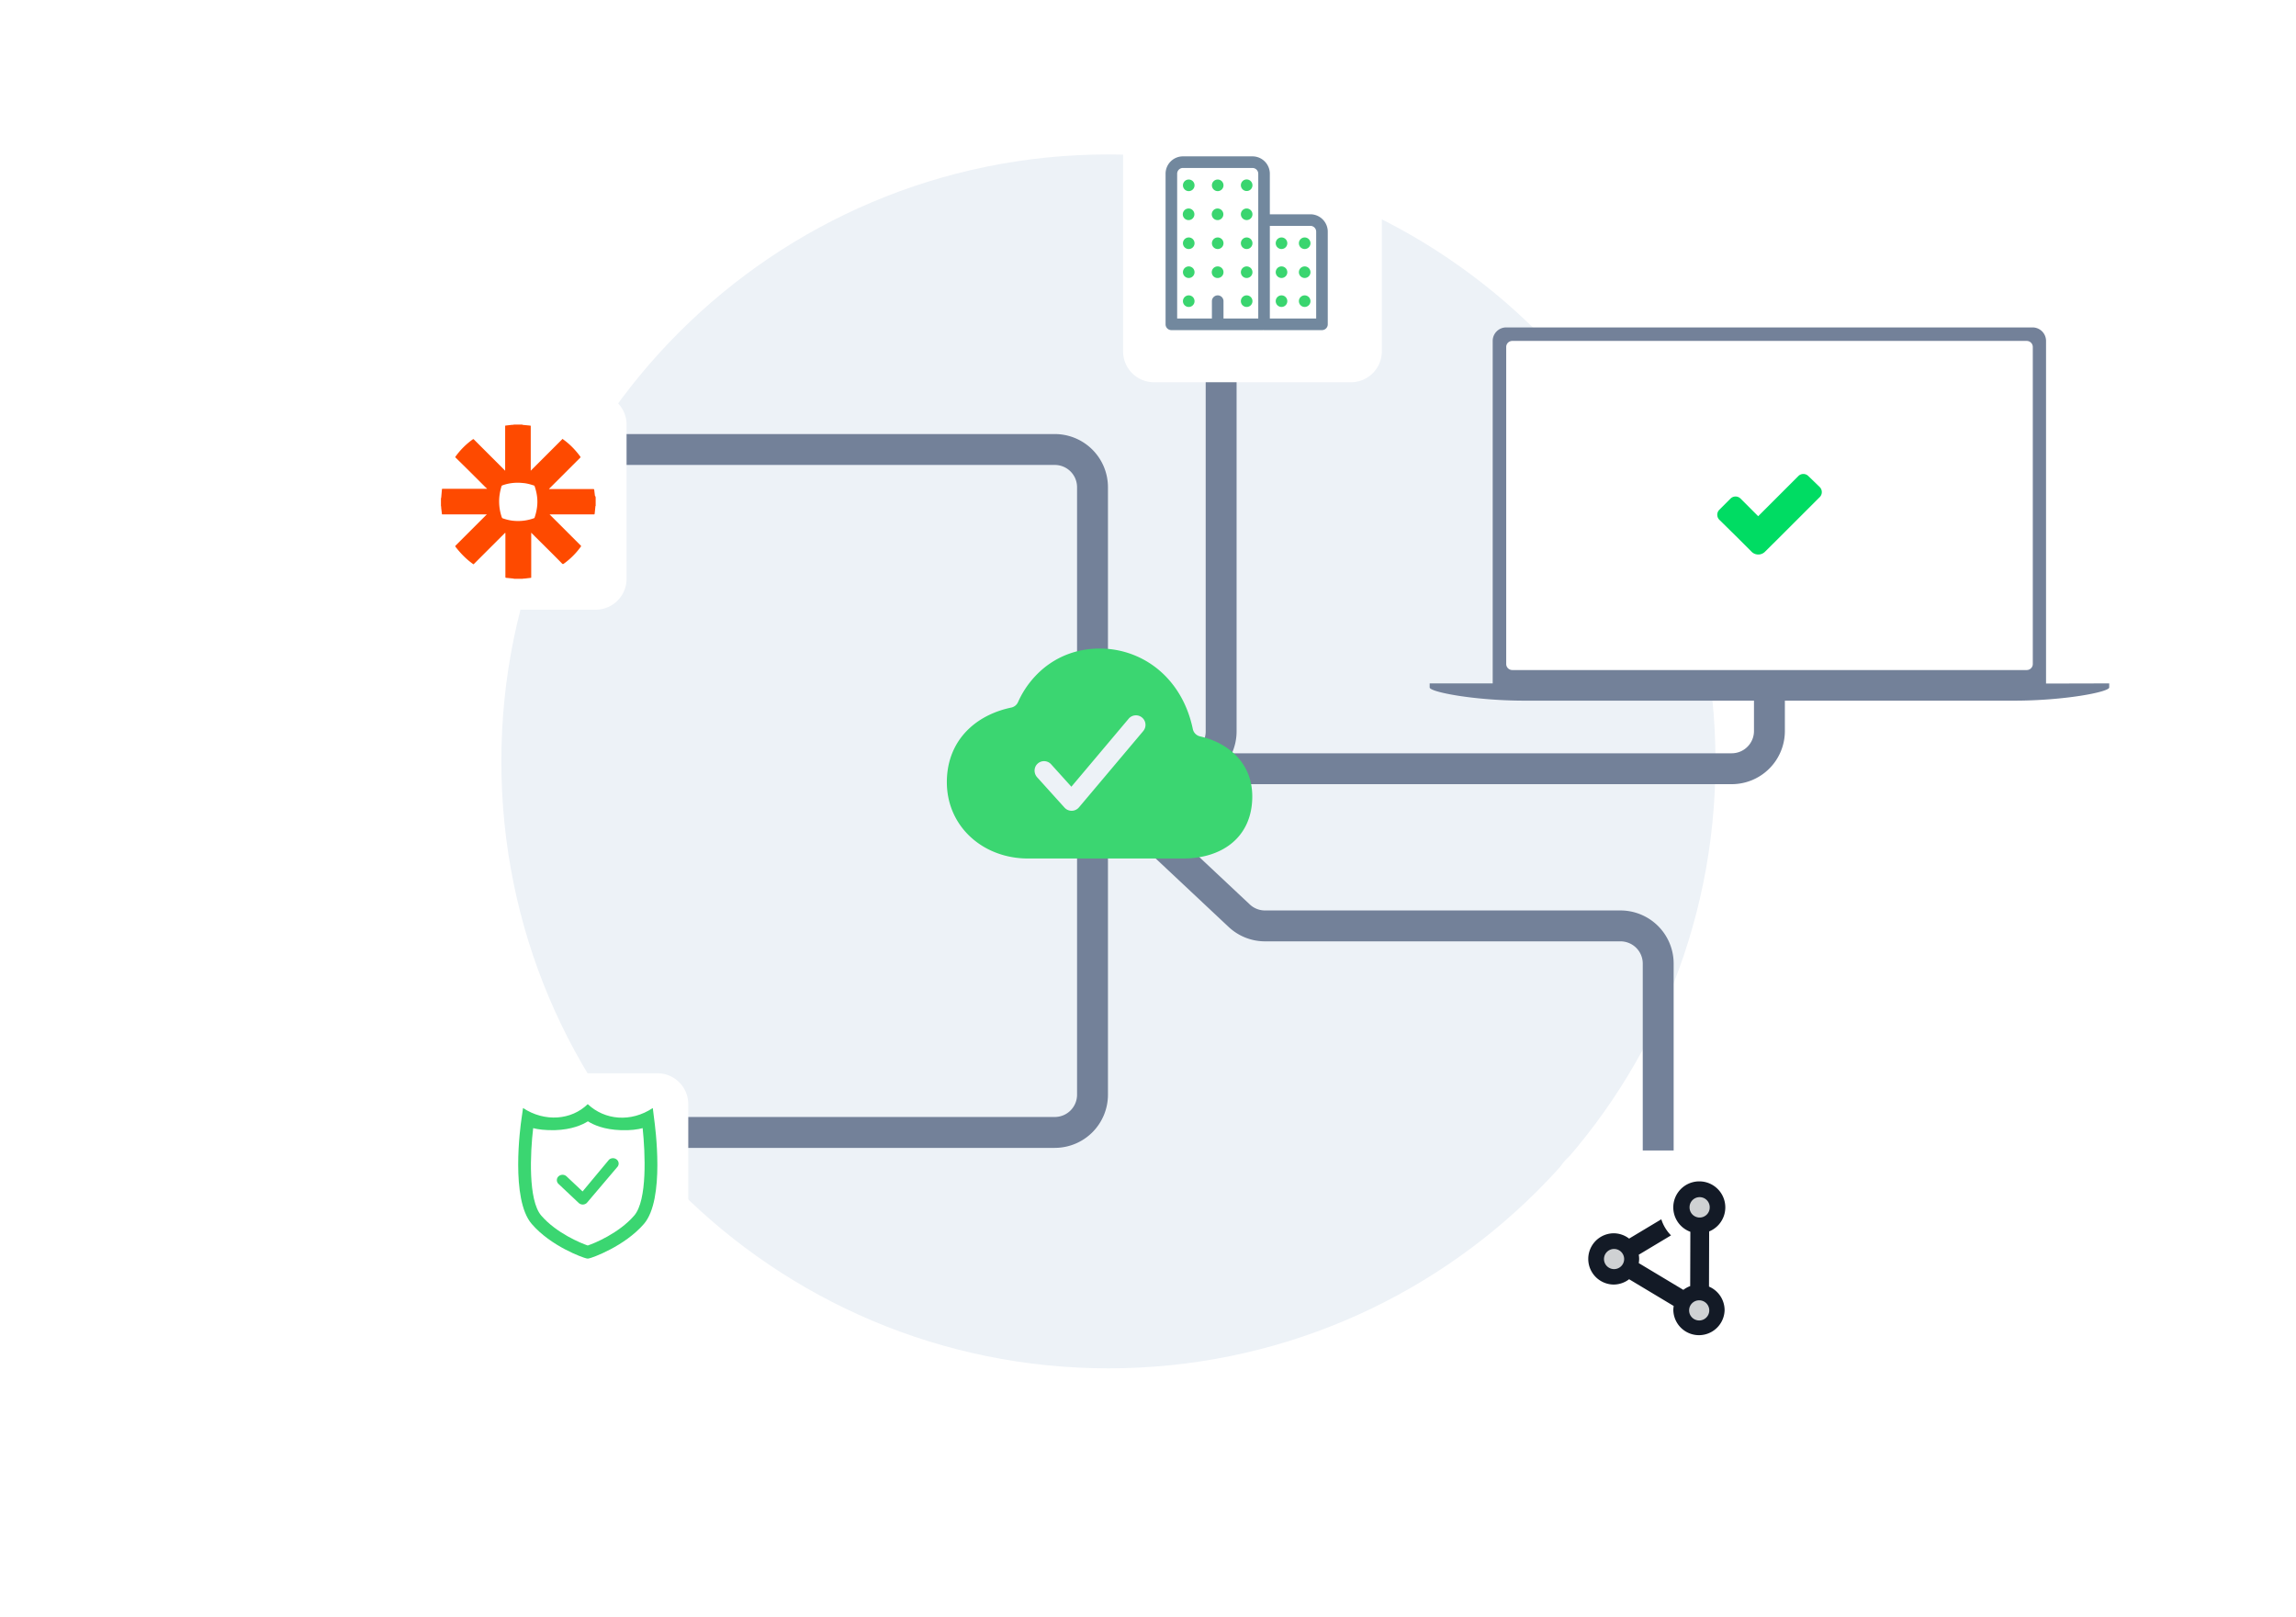 <svg width="426" height="300" fill="none" xmlns="http://www.w3.org/2000/svg"><path d="M205.656 253.929c62.206 0 112.634-50.428 112.634-112.635 0-62.206-50.428-112.634-112.634-112.634S93.021 79.088 93.021 141.294c0 62.207 50.429 112.635 112.635 112.635z" fill="#EDF2F7"/><path d="M307.664 219.394v-40.561a6.992 6.992 0 00-4.32-6.474 7 7 0 00-2.68-.534H234.71a7.004 7.004 0 01-4.851-1.956l-17.64-16.555m1.533-10.579h5.811a6.986 6.986 0 002.681-.531 6.986 6.986 0 003.793-3.788c.352-.85.534-1.761.534-2.681V69.781a7.003 7.003 0 011.956-4.85l16.555-17.641m83.218 60.215v28.144a7.005 7.005 0 01-4.32 6.474 7.008 7.008 0 01-2.681.534h-94.033M119.79 210.151h75.906a7.004 7.004 0 007.008-7.014V157.85m-93.203-74.434h86.195a7.001 7.001 0 017.008 7v34.238" stroke="#738199" stroke-width="5.732" stroke-linecap="round" stroke-linejoin="round"/><path d="M278.574 62.265h98.182v63.826h-98.182V62.265z" fill="#fff"/><path d="M333.666 88.345l-7.452 7.451-3.274-3.274a1.318 1.318 0 00-1.856 0l-2.078 2.078a1.314 1.314 0 000 1.856l3.296 3.245 2.687 2.687a1.742 1.742 0 001.243.516 1.746 1.746 0 001.243-.516l2.709-2.687 7.452-7.451a1.325 1.325 0 000-1.863l-2.114-2.042a1.303 1.303 0 00-1.856 0z" fill="#00DC63"/><path d="M379.623 126.85V63.268a2.505 2.505 0 00-2.508-2.508h-97.652a2.507 2.507 0 00-2.508 2.508v63.553h-11.693v.753c0 .845 8.311 2.45 17.669 2.45h90.745c9.357 0 17.669-1.605 17.669-2.45v-.753l-11.722.029zm-99.035-63.582h95.452a1.125 1.125 0 011.125 1.124v58.825a1.125 1.125 0 01-1.125 1.125h-95.452a1.125 1.125 0 01-1.125-1.125V64.421a1.118 1.118 0 01.688-1.065c.138-.059.287-.089.437-.089z" fill="#738199"/><path d="M222.656 136.653a1.77 1.77 0 01-1.342-1.372c-.85-4.06-2.706-7.543-5.443-10.182a16.994 16.994 0 00-11.859-4.744c-3.929 0-7.553 1.294-10.479 3.741a17.301 17.301 0 00-4.649 6.198 1.767 1.767 0 01-1.258 1.013c-2.989.622-5.653 1.919-7.657 3.748-2.809 2.553-4.291 6.044-4.291 10.092 0 3.985 1.591 7.624 4.481 10.249 2.784 2.528 6.538 3.919 10.572 3.919h28.777c3.583 0 6.666-.949 8.92-2.742 2.564-2.042 3.919-5.073 3.919-8.769 0-6.372-4.649-10.026-9.691-11.151zm-10.537-.99l-11.932 14.167a1.772 1.772 0 01-1.328.63h-.03a1.777 1.777 0 01-1.315-.584l-5.08-5.631c-.639-.707-.644-1.807.033-2.479a1.765 1.765 0 011.297-.514 1.77 1.77 0 011.267.584l3.752 4.159 10.625-12.617a1.768 1.768 0 012.496-.214 1.768 1.768 0 01.214 2.496l.001.003z" fill="#3BD671"/><g filter="url(#filter0_dd_3548_4281)"><rect x="288.885" y="203.47" width="36.961" height="40.124" rx="5.732" fill="#fff"/><path opacity=".2" d="M315.038 216.367a2.507 2.507 0 100-5.015 2.507 2.507 0 000 5.015zm0 19.346a2.507 2.507 0 100-5.015 2.507 2.507 0 000 5.015zm-15.764-9.315a2.507 2.507 0 10.001-5.015 2.507 2.507 0 00-.001 5.015z" fill="#131A26"/><path d="M317.069 228.72h.017l.03-10.228a4.825 4.825 0 00-1.828-9.291 4.826 4.826 0 00-1.66 9.358l-.03 10.064h.033a4.72 4.72 0 00-1.302.712l-8.272-4.964a4.77 4.77 0 00.07-.779c0-.266-.028-.523-.07-.778l5.984-3.59a7.401 7.401 0 01-1.801-2.987l-5.975 3.585a4.714 4.714 0 00-2.892-.986 4.757 4.757 0 000 9.513 4.734 4.734 0 002.892-.987l8.275 4.965c-.042.254-.07.512-.07.778a4.758 4.758 0 009.513 0 4.77 4.77 0 00-2.914-4.385zm-17.593-3.236a1.87 1.87 0 111.869-1.87c0 1.034-.836 1.87-1.869 1.87zm14.006-11.485a1.869 1.869 0 113.739 0 1.87 1.87 0 11-3.739 0zm1.786 21.015a1.87 1.87 0 110-3.74 1.87 1.87 0 010 3.74z" fill="#131A26"/></g><g filter="url(#filter1_dd_3548_4281)"><path d="M90.414 194.871a5.732 5.732 0 015.732-5.732h25.823a5.732 5.732 0 015.733 5.732v28.66a5.732 5.732 0 01-5.733 5.732H96.146a5.732 5.732 0 01-5.732-5.732v-28.66z" fill="#fff"/><path d="M121.358 197.508l-.239-1.918c-4.07 2.705-8.892 2.26-12.072-.719-3.01 2.945-7.934 3.39-12.004.719l-.273 1.918c-.24 1.541-2.052 15.032 1.88 19.586 3.591 4.177 9.508 6.266 10.157 6.403l.24.034.239-.034c.684-.137 6.6-2.26 10.191-6.403 3.933-4.554 2.086-18.045 1.881-19.586zm-3.693 18.045c-2.805 3.253-7.421 5.17-8.618 5.547-1.231-.411-5.814-2.294-8.618-5.547-2.462-2.842-2.052-11.642-1.505-16.231.89.24 2.223.411 4.036.377 3.146-.103 5.095-.993 6.121-1.643 1.026.65 2.975 1.54 6.121 1.643 1.813.069 3.147-.137 4.036-.377.479 4.623.889 13.389-1.573 16.231z" fill="#3BD671"/><path d="M113.001 205.176c.198-.177.462-.276.735-.274.274.002.536.104.731.285a.97.97 0 01.316.683.966.966 0 01-.277.698l-5.612 6.615a1.049 1.049 0 01-.342.231 1.107 1.107 0 01-1.176-.205l-3.721-3.507a.963.963 0 01-.336-.71.956.956 0 01.309-.72c.1-.095.219-.169.351-.219a1.117 1.117 0 01.824.013c.129.055.246.133.342.231l2.945 2.774 4.884-5.865.028-.03h-.001z" fill="#3BD671"/></g><g filter="url(#filter2_dd_3548_4281)"><path d="M76.084 68.766a5.732 5.732 0 015.731-5.732h28.705a5.732 5.732 0 015.732 5.732v28.616a5.732 5.732 0 01-5.732 5.732H81.816a5.733 5.733 0 01-5.733-5.732V68.766z" fill="#fff"/><path fill-rule="evenodd" clip-rule="evenodd" d="M110.52 82.246v1.612c-.044 0-.044.045-.044.045l-.135 1.343c-.045.18 0 .18-.179.18h-8.195l.537.537 5.285 5.284c.044.045.044.09 0 .134a13.782 13.782 0 01-3.225 3.225c-.089.044-.134.044-.223 0-1.881-1.926-3.807-3.807-5.688-5.688-.044-.044-.044-.09-.09-.09v8.241c0 .09 0 .134-.089.134-.358.045-.761.09-1.12.134-.134 0-.268 0-.402.045h-1.613c0-.045-.044-.045-.044-.045l-1.344-.134c-.134 0-.179-.045-.179-.18v-8.06c0-.045 0-.09-.045-.134-.044.045-.044.09-.09.09l-5.686 5.687c-.09.09-.135.09-.224 0-1.254-.896-2.284-1.97-3.225-3.18-.044-.09-.044-.134 0-.18l4.03-4.03 1.702-1.701c.045-.045.09-.045.09-.09h-8.24c-.045 0-.09 0-.09-.09-.044-.357-.089-.76-.134-1.119 0-.134 0-.268-.045-.358v-1.433c.045-.045.045-.09.045-.09.045-.492.09-1.03.135-1.522 0-.135.044-.135.179-.135h8.195a.35.35 0 00-.18-.179c-1.88-1.88-3.761-3.761-5.687-5.642-.044-.045-.044-.09 0-.135a13.774 13.774 0 013.225-3.224c.09-.044.134-.044.179 0l5.732 5.732c.044.045.044.09.09.09v-8.24c0-.09 0-.134.089-.134.358-.045.761-.09 1.12-.135.134 0 .268 0 .402-.044h1.568c0 .044.045 0 .045.044.447.045.94.09 1.388.135.134 0 .134.044.134.179v8.195l.09-.09a44256 44256 0 015.732-5.732c.089-.09.134-.09.179 0 1.254.896 2.284 1.97 3.179 3.18.045.09.09.134 0 .224l-5.687 5.687c-.045.045-.089.045-.089.134h8.195c.134 0 .134.045.179.135.044.358.089.76.134 1.12.09.044.09.178.134.268zm-17.912.716c0 1.12.179 2.06.492 3 .045.09.09.135.135.18.761.269 1.522.448 2.284.492a8.6 8.6 0 003.537-.492c.09-.045.135-.045.135-.135a9.561 9.561 0 00.447-1.88c.18-1.344 0-2.642-.447-3.941-.045-.09-.09-.135-.18-.135-.671-.223-1.343-.403-2.015-.447-1.298-.135-2.597 0-3.806.448-.09.044-.09.044-.134.134-.27.895-.448 1.88-.448 2.776z" fill="#FE4A00"/></g><g filter="url(#filter3_dd_3548_4281)"><path d="M208.378 15.046a5.732 5.732 0 015.732-5.732h36.542a5.732 5.732 0 015.732 5.732v40.125a5.732 5.732 0 01-5.732 5.732H214.11a5.732 5.732 0 01-5.732-5.732V15.047z" fill="#fff"/><path fill-rule="evenodd" clip-rule="evenodd" d="M219.485 21.137a1.072 1.072 0 00-1.075 1.075V49.08h6.448v-3.225a1.075 1.075 0 112.15 0v3.224h6.448V22.213a1.076 1.076 0 00-1.074-1.075h-12.897zm0-2.15h12.897a3.223 3.223 0 013.224 3.224v7.524h7.523a3.226 3.226 0 013.224 3.224v17.196c0 .594-.481 1.075-1.074 1.075h-10.748a1.09 1.09 0 01-.127-.008 1.337 1.337 0 01-.142.008h-16.927a1.075 1.075 0 01-1.075-1.075V22.212a3.223 3.223 0 013.225-3.225zm16.121 30.094V31.884h7.523a1.074 1.074 0 011.075 1.075V49.08h-8.598z" fill="#72889E"/><path d="M220.699 46.923a1.075 1.075 0 11-.28-2.133 1.075 1.075 0 01.28 2.133zm0-5.374a1.075 1.075 0 11-.279-2.132 1.075 1.075 0 01.279 2.132zm0-5.374a1.075 1.075 0 11-.279-2.132 1.075 1.075 0 01.279 2.132zm0-5.374a1.076 1.076 0 11-.28-2.133 1.076 1.076 0 01.28 2.133zm0-5.373a1.075 1.075 0 11-.28-2.133 1.075 1.075 0 01.28 2.132zm5.374 16.12a1.075 1.075 0 11-.279-2.131 1.075 1.075 0 01.279 2.132zm0-5.373a1.075 1.075 0 11-.279-2.132 1.075 1.075 0 01.279 2.132zm0-5.374a1.076 1.076 0 11-.28-2.133 1.076 1.076 0 01.28 2.133zm0-5.373a1.075 1.075 0 11-.28-2.133 1.075 1.075 0 01.28 2.132zm5.374 21.495a1.075 1.075 0 11-.28-2.133 1.075 1.075 0 01.28 2.133zm0-5.374a1.075 1.075 0 11-.279-2.132 1.075 1.075 0 01.279 2.132zm0-5.374a1.075 1.075 0 11-.279-2.132 1.075 1.075 0 01.279 2.132zm.621-5.68a1.074 1.074 0 00-.004-1.52c-.42-.42-1.1-.422-1.519-.003a1.074 1.074 0 00.004 1.519c.42.42 1.101.422 1.519.004zm0-5.389a1.074 1.074 0 00-.004-1.519c-.42-.42-1.1-.422-1.519-.004a1.074 1.074 0 00.004 1.52c.42.42 1.101.421 1.519.003zm10.003 19.676a1.074 1.074 0 100 2.148 1.074 1.074 0 000-2.148zm0-5.374a1.074 1.074 0 100 2.148 1.074 1.074 0 000-2.148zm0-5.374a1.074 1.074 0 100 2.148 1.074 1.074 0 000-2.148zm-4.299 10.748a1.074 1.074 0 100 2.148 1.074 1.074 0 000-2.148zm0-5.374a1.074 1.074 0 100 2.148 1.074 1.074 0 000-2.148zm0-5.374a1.074 1.074 0 100 2.148 1.074 1.074 0 000-2.148z" fill="#3AD56F"/></g><defs><filter id="filter0_dd_3548_4281" x="280.287" y="202.037" width="54.157" height="57.32" filterUnits="userSpaceOnUse" color-interpolation-filters="sRGB"><feFlood flood-opacity="0" result="BackgroundImageFix"/><feColorMatrix in="SourceAlpha" values="0 0 0 0 0 0 0 0 0 0 0 0 0 0 0 0 0 0 127 0" result="hardAlpha"/><feMorphology radius="1.433" in="SourceAlpha" result="effect1_dropShadow_3548_4281"/><feOffset dy="2.866"/><feGaussianBlur stdDeviation="2.15"/><feColorMatrix values="0 0 0 0 0 0 0 0 0 0 0 0 0 0 0 0 0 0 0.05 0"/><feBlend in2="BackgroundImageFix" result="effect1_dropShadow_3548_4281"/><feColorMatrix in="SourceAlpha" values="0 0 0 0 0 0 0 0 0 0 0 0 0 0 0 0 0 0 127 0" result="hardAlpha"/><feMorphology radius="2.15" in="SourceAlpha" result="effect2_dropShadow_3548_4281"/><feOffset dy="7.165"/><feGaussianBlur stdDeviation="5.374"/><feColorMatrix values="0 0 0 0 0 0 0 0 0 0 0 0 0 0 0 0 0 0 0.1 0"/><feBlend in2="effect1_dropShadow_3548_4281" result="effect2_dropShadow_3548_4281"/><feBlend in="SourceGraphic" in2="effect2_dropShadow_3548_4281" result="shape"/></filter><filter id="filter1_dd_3548_4281" x="81.816" y="187.706" width="54.484" height="57.32" filterUnits="userSpaceOnUse" color-interpolation-filters="sRGB"><feFlood flood-opacity="0" result="BackgroundImageFix"/><feColorMatrix in="SourceAlpha" values="0 0 0 0 0 0 0 0 0 0 0 0 0 0 0 0 0 0 127 0" result="hardAlpha"/><feMorphology radius="1.433" in="SourceAlpha" result="effect1_dropShadow_3548_4281"/><feOffset dy="2.866"/><feGaussianBlur stdDeviation="2.15"/><feColorMatrix values="0 0 0 0 0 0 0 0 0 0 0 0 0 0 0 0 0 0 0.05 0"/><feBlend in2="BackgroundImageFix" result="effect1_dropShadow_3548_4281"/><feColorMatrix in="SourceAlpha" values="0 0 0 0 0 0 0 0 0 0 0 0 0 0 0 0 0 0 127 0" result="hardAlpha"/><feMorphology radius="2.15" in="SourceAlpha" result="effect2_dropShadow_3548_4281"/><feOffset dy="7.165"/><feGaussianBlur stdDeviation="5.374"/><feColorMatrix values="0 0 0 0 0 0 0 0 0 0 0 0 0 0 0 0 0 0 0.1 0"/><feBlend in2="effect1_dropShadow_3548_4281" result="effect2_dropShadow_3548_4281"/><feBlend in="SourceGraphic" in2="effect2_dropShadow_3548_4281" result="shape"/></filter><filter id="filter2_dd_3548_4281" x="67.486" y="61.601" width="57.365" height="57.275" filterUnits="userSpaceOnUse" color-interpolation-filters="sRGB"><feFlood flood-opacity="0" result="BackgroundImageFix"/><feColorMatrix in="SourceAlpha" values="0 0 0 0 0 0 0 0 0 0 0 0 0 0 0 0 0 0 127 0" result="hardAlpha"/><feMorphology radius="1.433" in="SourceAlpha" result="effect1_dropShadow_3548_4281"/><feOffset dy="2.866"/><feGaussianBlur stdDeviation="2.15"/><feColorMatrix values="0 0 0 0 0 0 0 0 0 0 0 0 0 0 0 0 0 0 0.05 0"/><feBlend in2="BackgroundImageFix" result="effect1_dropShadow_3548_4281"/><feColorMatrix in="SourceAlpha" values="0 0 0 0 0 0 0 0 0 0 0 0 0 0 0 0 0 0 127 0" result="hardAlpha"/><feMorphology radius="2.15" in="SourceAlpha" result="effect2_dropShadow_3548_4281"/><feOffset dy="7.165"/><feGaussianBlur stdDeviation="5.374"/><feColorMatrix values="0 0 0 0 0 0 0 0 0 0 0 0 0 0 0 0 0 0 0.1 0"/><feBlend in2="effect1_dropShadow_3548_4281" result="effect2_dropShadow_3548_4281"/><feBlend in="SourceGraphic" in2="effect2_dropShadow_3548_4281" result="shape"/></filter><filter id="filter3_dd_3548_4281" x="199.78" y="7.881" width="65.202" height="68.784" filterUnits="userSpaceOnUse" color-interpolation-filters="sRGB"><feFlood flood-opacity="0" result="BackgroundImageFix"/><feColorMatrix in="SourceAlpha" values="0 0 0 0 0 0 0 0 0 0 0 0 0 0 0 0 0 0 127 0" result="hardAlpha"/><feMorphology radius="1.433" in="SourceAlpha" result="effect1_dropShadow_3548_4281"/><feOffset dy="2.866"/><feGaussianBlur stdDeviation="2.15"/><feColorMatrix values="0 0 0 0 0 0 0 0 0 0 0 0 0 0 0 0 0 0 0.05 0"/><feBlend in2="BackgroundImageFix" result="effect1_dropShadow_3548_4281"/><feColorMatrix in="SourceAlpha" values="0 0 0 0 0 0 0 0 0 0 0 0 0 0 0 0 0 0 127 0" result="hardAlpha"/><feMorphology radius="2.15" in="SourceAlpha" result="effect2_dropShadow_3548_4281"/><feOffset dy="7.165"/><feGaussianBlur stdDeviation="5.374"/><feColorMatrix values="0 0 0 0 0 0 0 0 0 0 0 0 0 0 0 0 0 0 0.1 0"/><feBlend in2="effect1_dropShadow_3548_4281" result="effect2_dropShadow_3548_4281"/><feBlend in="SourceGraphic" in2="effect2_dropShadow_3548_4281" result="shape"/></filter></defs></svg>